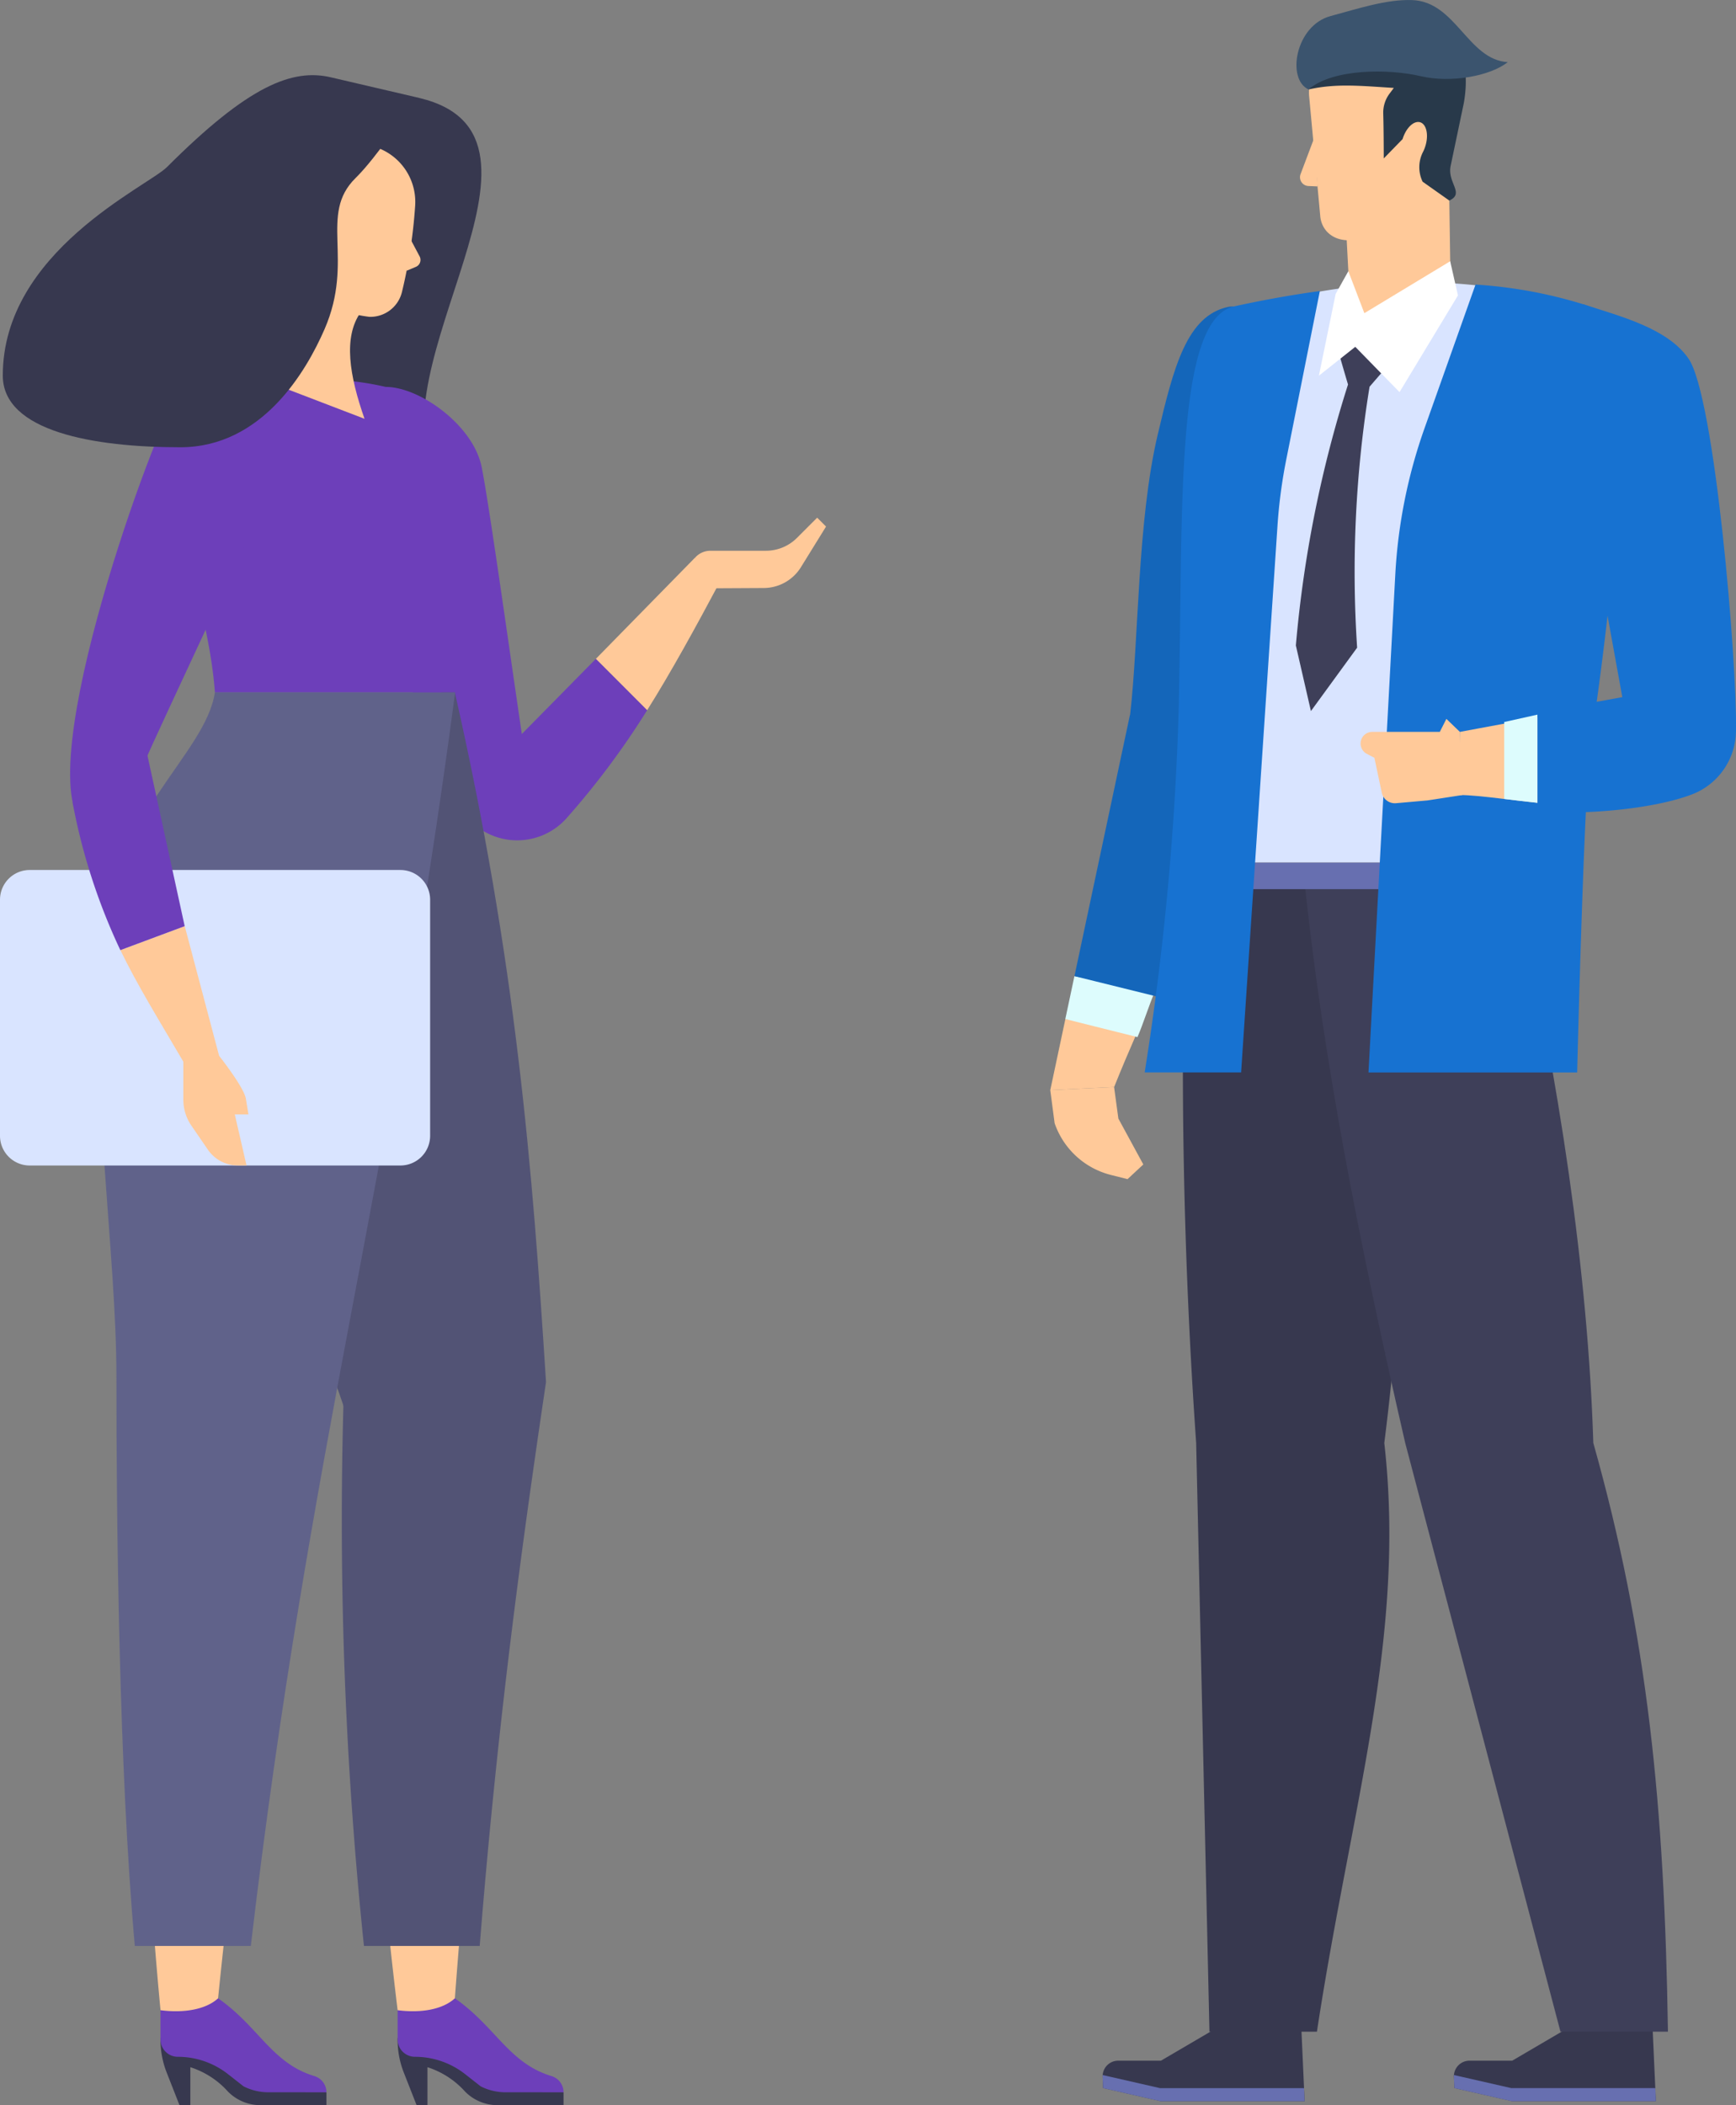 <svg id="point_ill_03" xmlns="http://www.w3.org/2000/svg" xmlns:xlink="http://www.w3.org/1999/xlink" width="150.873" height="182.873" viewBox="0 0 150.873 182.873">
  <rect x="0" y="0" width="150.873" height="182.873" fill="#808080" stroke="none"/>
  <defs>
    <clipPath id="clip-path">
      <rect id="長方形_456" data-name="長方形 456" width="150.873" height="182.873" fill="none"/>
    </clipPath>
  </defs>
  <g id="グループ_578" data-name="グループ 578" clip-path="url(#clip-path)">
    <path id="パス_1354" data-name="パス 1354" d="M194.4,276.2l5,1.139H211.91l-.287-6.351H204.26l-4.838,2.834h-3.7a1.354,1.354,0,0,0-1.365,1.429Z" transform="translate(-67.999 -94.813)" fill="#37384f"/>
    <path id="パス_1355" data-name="パス 1355" d="M194.361,277.262a1.481,1.481,0,0,0-.005.187l.043.949,5,1.139h12.515l-.051-1.139H199.343Z" transform="translate(-68 -97.007)" fill="#676fb0"/>
    <path id="パス_1356" data-name="パス 1356" d="M147.438,276.2l5,1.139h12.515l-.287-6.351H157.3l-4.837,2.834h-3.7a1.354,1.354,0,0,0-1.365,1.429Z" transform="translate(-51.569 -94.813)" fill="#37384f"/>
    <path id="パス_1357" data-name="パス 1357" d="M147.4,277.262a1.481,1.481,0,0,0-.005.187l.043.949,5,1.139H164.95L164.9,278.4H152.383Z" transform="translate(-51.569 -97.007)" fill="#676fb0"/>
    <path id="パス_1358" data-name="パス 1358" d="M159.265,166.733a473.506,473.506,0,0,1-.907-48.439h18.264a230.752,230.752,0,0,1-1.007,48.443h0c1.908,16.814-2.853,31.462-5.856,51.142h-9.34Z" transform="translate(-55.308 -41.388)" fill="#37384f"/>
    <path id="パス_1359" data-name="パス 1359" d="M183.157,166.733c-4.08-17.731-7.147-33.533-8.715-48.439h18.264c3.84,16.869,6.343,33.726,6.8,48.443h0c4.734,16.814,6.182,31.462,6.486,51.142h-9.34Z" transform="translate(-61.033 -41.388)" fill="#3e3f59"/>
    <path id="パス_1360" data-name="パス 1360" d="M158.021,117.562h29.505l-.535-2.315H158.338Z" transform="translate(-55.287 -40.322)" fill="#676fb0"/>
    <path id="パス_1361" data-name="パス 1361" d="M148,137.195c-.729,1.677-1.426,3.307-2.052,4.875l-5.548.261,1.311-6.168Z" transform="translate(-49.121 -47.64)" fill="#ffc999"/>
    <path id="パス_1362" data-name="パス 1362" d="M160.655,77.171c-.924,4.887-9.97,2.489-9.587-.762.753-6.422.618-16.786,2.4-24.333,1.389-5.867,2.528-10.346,6.15-11.092,2.664-.548,3.516,7.74,3.237,10.086Z" transform="translate(-52.851 -14.33)" fill="#1466ba"/>
    <path id="パス_1363" data-name="パス 1363" d="M150.182,131.805c-.5,1.146-1.015,2.811-1.5,3.92l-6.271-1.567.792-3.727Z" transform="translate(-49.827 -45.634)" fill="#ddfcfd"/>
    <path id="パス_1364" data-name="パス 1364" d="M148.449,95.116l9.567-.835c-.29,8.188-3.067,17.5-6.535,25.441l-7.849-1.94Z" transform="translate(-50.253 -32.986)" fill="#1466ba"/>
    <path id="パス_1365" data-name="パス 1365" d="M148.485,151.973l-2.168-3.986-.372-2.739-5.548.261.379,2.877a6.977,6.977,0,0,0,4.9,4.5l1.437.362Z" transform="translate(-49.121 -50.818)" fill="#ffc999"/>
    <path id="パス_1366" data-name="パス 1366" d="M166.74,39.278c9.311-2.041,17.057-2.28,26.435.623A5.532,5.532,0,0,1,197.01,46c-1.485,10.94-6.919,23.614-8.23,31.7a77.65,77.65,0,0,0-.419,10.42H159.691c2.391-13.995-2.148-46.832,7.049-48.849" transform="translate(-55.872 -13.202)" fill="#d9e4ff"/>
    <path id="パス_1367" data-name="パス 1367" d="M177.756,49.059c-.294-.969-.845-2.9-.845-2.9L179.1,44.8l2.772,1.9s-1.506,1.709-2.24,2.569a100.225,100.225,0,0,0-1.08,22.667l-4.016,5.508-1.309-5.7a104.134,104.134,0,0,1,4.533-22.672" transform="translate(-60.606 -15.673)" fill="#3e3f59"/>
    <path id="パス_1368" data-name="パス 1368" d="M155.995,74.181a245.848,245.848,0,0,1-2.976,32.284H161.4l3.161-47.483a44.582,44.582,0,0,1,.766-5.775l2.916-14.621c-2.568.35-5.07.81-7.438,1.33-5.169,1.133-4.449,17.585-4.814,34.266m25.781-36.156-4.417,12.438a45.191,45.191,0,0,0-2.552,12.685l-2.333,43.317h18.136s.607-25.075,1.188-28.656a310.286,310.286,0,0,0,3.139-32.526,5.519,5.519,0,0,0-3.83-5.558,40.153,40.153,0,0,0-9.33-1.7" transform="translate(-53.537 -13.304)" fill="#1772d1"/>
    <path id="パス_1369" data-name="パス 1369" d="M179.876,28.355l.573,10.933,8.567-4.013-.124-8.49Z" transform="translate(-62.934 -9.371)" fill="#ffc999"/>
    <path id="パス_1370" data-name="パス 1370" d="M175.961,20.651c.122,1.656,1.891,2.969,4.862,1.488l6.357-2.815-.031-8.129L183.8,5.46l-5.762.914A3.624,3.624,0,0,0,175,10.288Z" transform="translate(-61.223 -1.91)" fill="#ffc999"/>
    <path id="パス_1371" data-name="パス 1371" d="M175.071,18.214,173.832,21.5a.763.763,0,0,0,.679,1.032l.793.035Z" transform="translate(-60.802 -6.373)" fill="#ffc999"/>
    <path id="パス_1372" data-name="パス 1372" d="M187.719,34.909l-7.46,4.51-1.393-3.646-1.1,1.969-1.458,7.108,3.162-2.507,3.845,3.935,5.078-8.4Z" transform="translate(-61.685 -12.214)" fill="#fff"/>
    <path id="パス_1373" data-name="パス 1373" d="M181.46,14.881s0-2.424-.044-3.905a2.744,2.744,0,0,1,.544-1.72l.375-.5c-2.841-.178-5.014-.409-7.413.133a5.485,5.485,0,0,1,4.686-5.1l3.762-.547c3.933-.423,5.829,2.347,5.049,6.83l-1.145,5.455c-.309,1.47,1.247,2.381-.116,3.012L184.838,16.9a2.9,2.9,0,0,1,.042-2.6,3.1,3.1,0,0,0,.2-.5c.3-.973.09-1.9-.457-2.062s-1.231.489-1.526,1.462" transform="translate(-61.201 -1.117)" fill="#28394a"/>
    <path id="パス_1374" data-name="パス 1374" d="M174.357,7.77c-1.937-.9-1.133-5.562,1.922-6.376,2.365-.631,4.841-1.469,7.093-1.387,3.79.137,4.836,5.185,8.3,5.391-1.521,1.211-4.95,1.833-7.537,1.225-2.813-.661-7.67-.674-9.777,1.147" transform="translate(-60.636 0)" fill="#3b546e"/>
    <path id="パス_1375" data-name="パス 1375" d="M214.949,77.285c1.019,4.83,8.682,3.589,9.422.345.111-5.732-1.823-28.973-4.131-32.273-1.855-2.654-5.959-3.665-9.168-4.718-1.694,2.226-.77,10.488-.445,12.82Z" transform="translate(-73.502 -14.219)" fill="#1772d1"/>
    <path id="パス_1376" data-name="パス 1376" d="M215.269,92.044,216.8,95.5c-.578,3.017-1.586,5-3.309,5.71-5.612,2.3-14.645.058-18.375.058l.025-5.486Z" transform="translate(-68.266 -32.204)" fill="#ffc999"/>
    <path id="パス_1377" data-name="パス 1377" d="M203.972,95.487v7.66c-1.013-.106-1.986-.225-2.89-.334V96.129Z" transform="translate(-70.353 -33.408)" fill="#ddfcfd"/>
    <path id="パス_1378" data-name="パス 1378" d="M219.229,91.38l3.548,4a5.951,5.951,0,0,1-3.621,5.519c-3.281,1.345-9.752,1.926-13.628,1.521V93.871Z" transform="translate(-71.909 -31.971)" fill="#1772d1"/>
    <path id="パス_1382" data-name="パス 1382" d="M188.765,97.185l.573-1.129,1.173,1.129.215,5.486-3.022.467-2.74.242a1.164,1.164,0,0,1-1.242-.919l-.642-3.026-.654-.341a1.012,1.012,0,0,1,.468-1.91Z" transform="translate(-63.635 -33.607)" fill="#ffc999"/>
    <path id="パス_1383" data-name="パス 1383" d="M49.459,13.1,38.346,18.7l-.8,7.957-.493,13.784,13.9,5.719c-5.7-9.532,12.326-29.716-1.5-33.053" transform="translate(-12.965 -4.585)" fill="#37384f"/>
    <path id="パス_1384" data-name="パス 1384" d="M88.282,74.494l2.058,2.283c-1.913,3.59-4.179,7.728-6.232,10.984L79.65,83.3Z" transform="translate(-27.867 -26.064)" fill="#ffc999"/>
    <path id="パス_1385" data-name="パス 1385" d="M50.187,51.7c2.966,0,7.613,3.35,8.334,6.965.649,3.256,2.367,15.594,3.489,23.187l6.432-6.527L72.9,79.787a69.844,69.844,0,0,1-6.988,9.363,5.747,5.747,0,0,1-9.379-1.114c-4.765-9.056-8.845-26.911-8.912-29.9s.311-6.433,2.565-6.433" transform="translate(-16.659 -18.089)" fill="#6d3fba"/>
    <path id="パス_1386" data-name="パス 1386" d="M94.249,72.044h4.826a3.813,3.813,0,0,0,2.7-1.116l1.757-1.757.771.771-2.184,3.531a3.813,3.813,0,0,1-3.221,1.807l-4.516.024-1.448-2.672a1.777,1.777,0,0,1,1.32-.588" transform="translate(-32.513 -24.201)" fill="#ffc999"/>
    <path id="パス_1387" data-name="パス 1387" d="M39.151,156.856c-2.061-9.148-11.379-23.018-14.012-34.706-2.511-11.144,3.8-18.564,2.954-23.992L48.041,91.99c5.415,23.773,6.817,41.62,8,60.251l-16.762,5.183-.128-.568" transform="translate(-8.588 -32.185)" fill="#525375"/>
    <path id="パス_1388" data-name="パス 1388" d="M56.507,240.194c1.565-21.812,4.1-38.665,6.07-52.783H48.818a384.757,384.757,0,0,0,2.789,52.783c1.153,1.943,2.952,1.274,4.9,0" transform="translate(-17.05 -65.57)" fill="#ffc999"/>
    <path id="パス_1389" data-name="パス 1389" d="M25.427,240.194c2.157-21.812,5.148-38.665,7.5-52.783H19.172a383.574,383.574,0,0,0,1.355,52.783c1.552,1.991,3.212,1.319,4.9,0" transform="translate(-6.577 -65.57)" fill="#ffc999"/>
    <path id="パス_1390" data-name="パス 1390" d="M45.893,184.666H63.439c-2.166,14.6-4.223,29.737-5.764,48.988H47.615a356.2,356.2,0,0,1-1.722-48.988" transform="translate(-15.985 -64.61)" fill="#525375"/>
    <path id="パス_1391" data-name="パス 1391" d="M16.313,201.405c-1.4-15.576-1.6-37.281-1.6-49.569,0-10.4-2.286-25.352-1.349-37.3.894-11.389,9.116-16.613,9.91-22.048h20.88c-5.659,42.842-12.638,65.346-17.761,108.913Z" transform="translate(-4.596 -32.361)" fill="#60628a"/>
    <path id="パス_1392" data-name="パス 1392" d="M2.582,141.916H34.8a2.582,2.582,0,0,0,2.582-2.582V118.828a2.582,2.582,0,0,0-2.582-2.582H2.582A2.582,2.582,0,0,0,0,118.828v20.507a2.582,2.582,0,0,0,2.582,2.582" transform="translate(0 -40.671)" fill="#d9e4ff"/>
    <path id="パス_1393" data-name="パス 1393" d="M48.379,64.292c0-4.5-5-9.388-6.633-12.937a24.359,24.359,0,0,0-13.242.6,7.468,7.468,0,0,0-4.953,8.115c.759,6.2,2.927,12.027,3.344,17.807h20.88c0-5.582.605-8.344.605-13.582" transform="translate(-8.218 -17.742)" fill="#6d3fba"/>
    <path id="パス_1394" data-name="パス 1394" d="M27.244,58.879c2.487-6.178-5.3-12.081-8.827-6.413-2.162,3.472-13.272,34.32-7.3,37.226l4.416-5.261c2.223-5.035,10.158-21.7,11.709-25.552" transform="translate(-3.28 -17.556)" fill="#6d3fba"/>
    <path id="パス_1395" data-name="パス 1395" d="M27.619,141.078s2.164,2.732,2.326,3.731l.222,1.359H28.98L30,150.6h-.759a3.153,3.153,0,0,1-2.6-1.37l-1.432-2.086a3.975,3.975,0,0,1-.7-2.246v-3.647Z" transform="translate(-8.575 -49.36)" fill="#ffc999"/>
    <path id="パス_1396" data-name="パス 1396" d="M21.686,123.748l2.989,11.267-2.931.811c-2.35-4.008-4.158-6.916-5.65-9.994Z" transform="translate(-5.631 -43.296)" fill="#ffc999"/>
    <path id="パス_1397" data-name="パス 1397" d="M9.707,104.518l6.3-5,3.44,15.754-5.592,2.083a52.5,52.5,0,0,1-4.152-12.834" transform="translate(-3.396 -34.818)" fill="#6d3fba"/>
    <path id="パス_1398" data-name="パス 1398" d="M44.181,40.344c-1.518,2.162-.974,5.484.342,9.242l-7.815-2.994,1.906-8.846Z" transform="translate(-12.843 -13.206)" fill="#ffc999"/>
    <path id="パス_1399" data-name="パス 1399" d="M45.254,33.981a11.814,11.814,0,0,1-4.6-1.557,3.43,3.43,0,0,1-1.541-1.733c-1.16-2.881-3.611-10.522,2.272-12.112,1.3-.352,3.138.145,4.711.767a5.01,5.01,0,0,1,3.143,4.979A44.475,44.475,0,0,1,48.1,31.79a2.828,2.828,0,0,1-2.846,2.192" transform="translate(-13.158 -6.459)" fill="#ffc999"/>
    <path id="パス_1400" data-name="パス 1400" d="M14.654,18.016c7.053-7.052,10.892-8.6,14.3-7.77l7.669,1.787c-1.266,1.229-3.692,5.085-5.585,6.941-3.243,3.179-.075,7.09-2.7,13.133-1.585,3.643-5.421,10.26-12.544,10.26C8.28,42.367.373,40.993.373,36.136c0-10.785,12.574-16.412,14.281-18.12" transform="translate(-0.131 -3.513)" fill="#37384f"/>
    <path id="パス_1401" data-name="パス 1401" d="M54.352,30.995l1.127,2.12a.654.654,0,0,1-.324.91l-.819.344Z" transform="translate(-19.011 -10.844)" fill="#ffc999"/>
    <path id="パス_1402" data-name="パス 1402" d="M67.575,277.03v1.119H61.788a3.973,3.973,0,0,1-2.765-1.173,7.438,7.438,0,0,0-3.275-2.125v3.3h-.943l-1.117-2.844a7.7,7.7,0,0,1-.533-2.816v-.173h3.771Z" transform="translate(-18.598 -95.276)" fill="#37384f"/>
    <path id="パス_1403" data-name="パス 1403" d="M67.575,275.173a1.475,1.475,0,0,0-1.053-1.41c-3.7-1.12-4.836-4.269-8.392-6.755-1.062.981-2.963,1.3-4.975,1.035v2.541a1.506,1.506,0,0,0,1.506,1.506,7.067,7.067,0,0,1,4.362,1.508l1.348,1.058a4.765,4.765,0,0,0,2.157.516Z" transform="translate(-18.598 -93.419)" fill="#6d3fba"/>
    <path id="パス_1404" data-name="パス 1404" d="M35.878,277.03v1.119H30.091a3.973,3.973,0,0,1-2.765-1.173,7.438,7.438,0,0,0-3.275-2.125v3.3h-.943l-1.117-2.844a7.7,7.7,0,0,1-.533-2.816v-.173h3.771Z" transform="translate(-7.508 -95.276)" fill="#37384f"/>
    <path id="パス_1405" data-name="パス 1405" d="M35.878,275.173a1.475,1.475,0,0,0-1.053-1.41c-3.7-1.12-4.806-4.269-8.363-6.755-1.062.981-2.993,1.3-5.005,1.035v2.541a1.506,1.506,0,0,0,1.506,1.506,7.067,7.067,0,0,1,4.362,1.508l1.348,1.058a4.765,4.765,0,0,0,2.157.516Z" transform="translate(-7.508 -93.419)" fill="#6d3fba"/>
  </g>
</svg>
